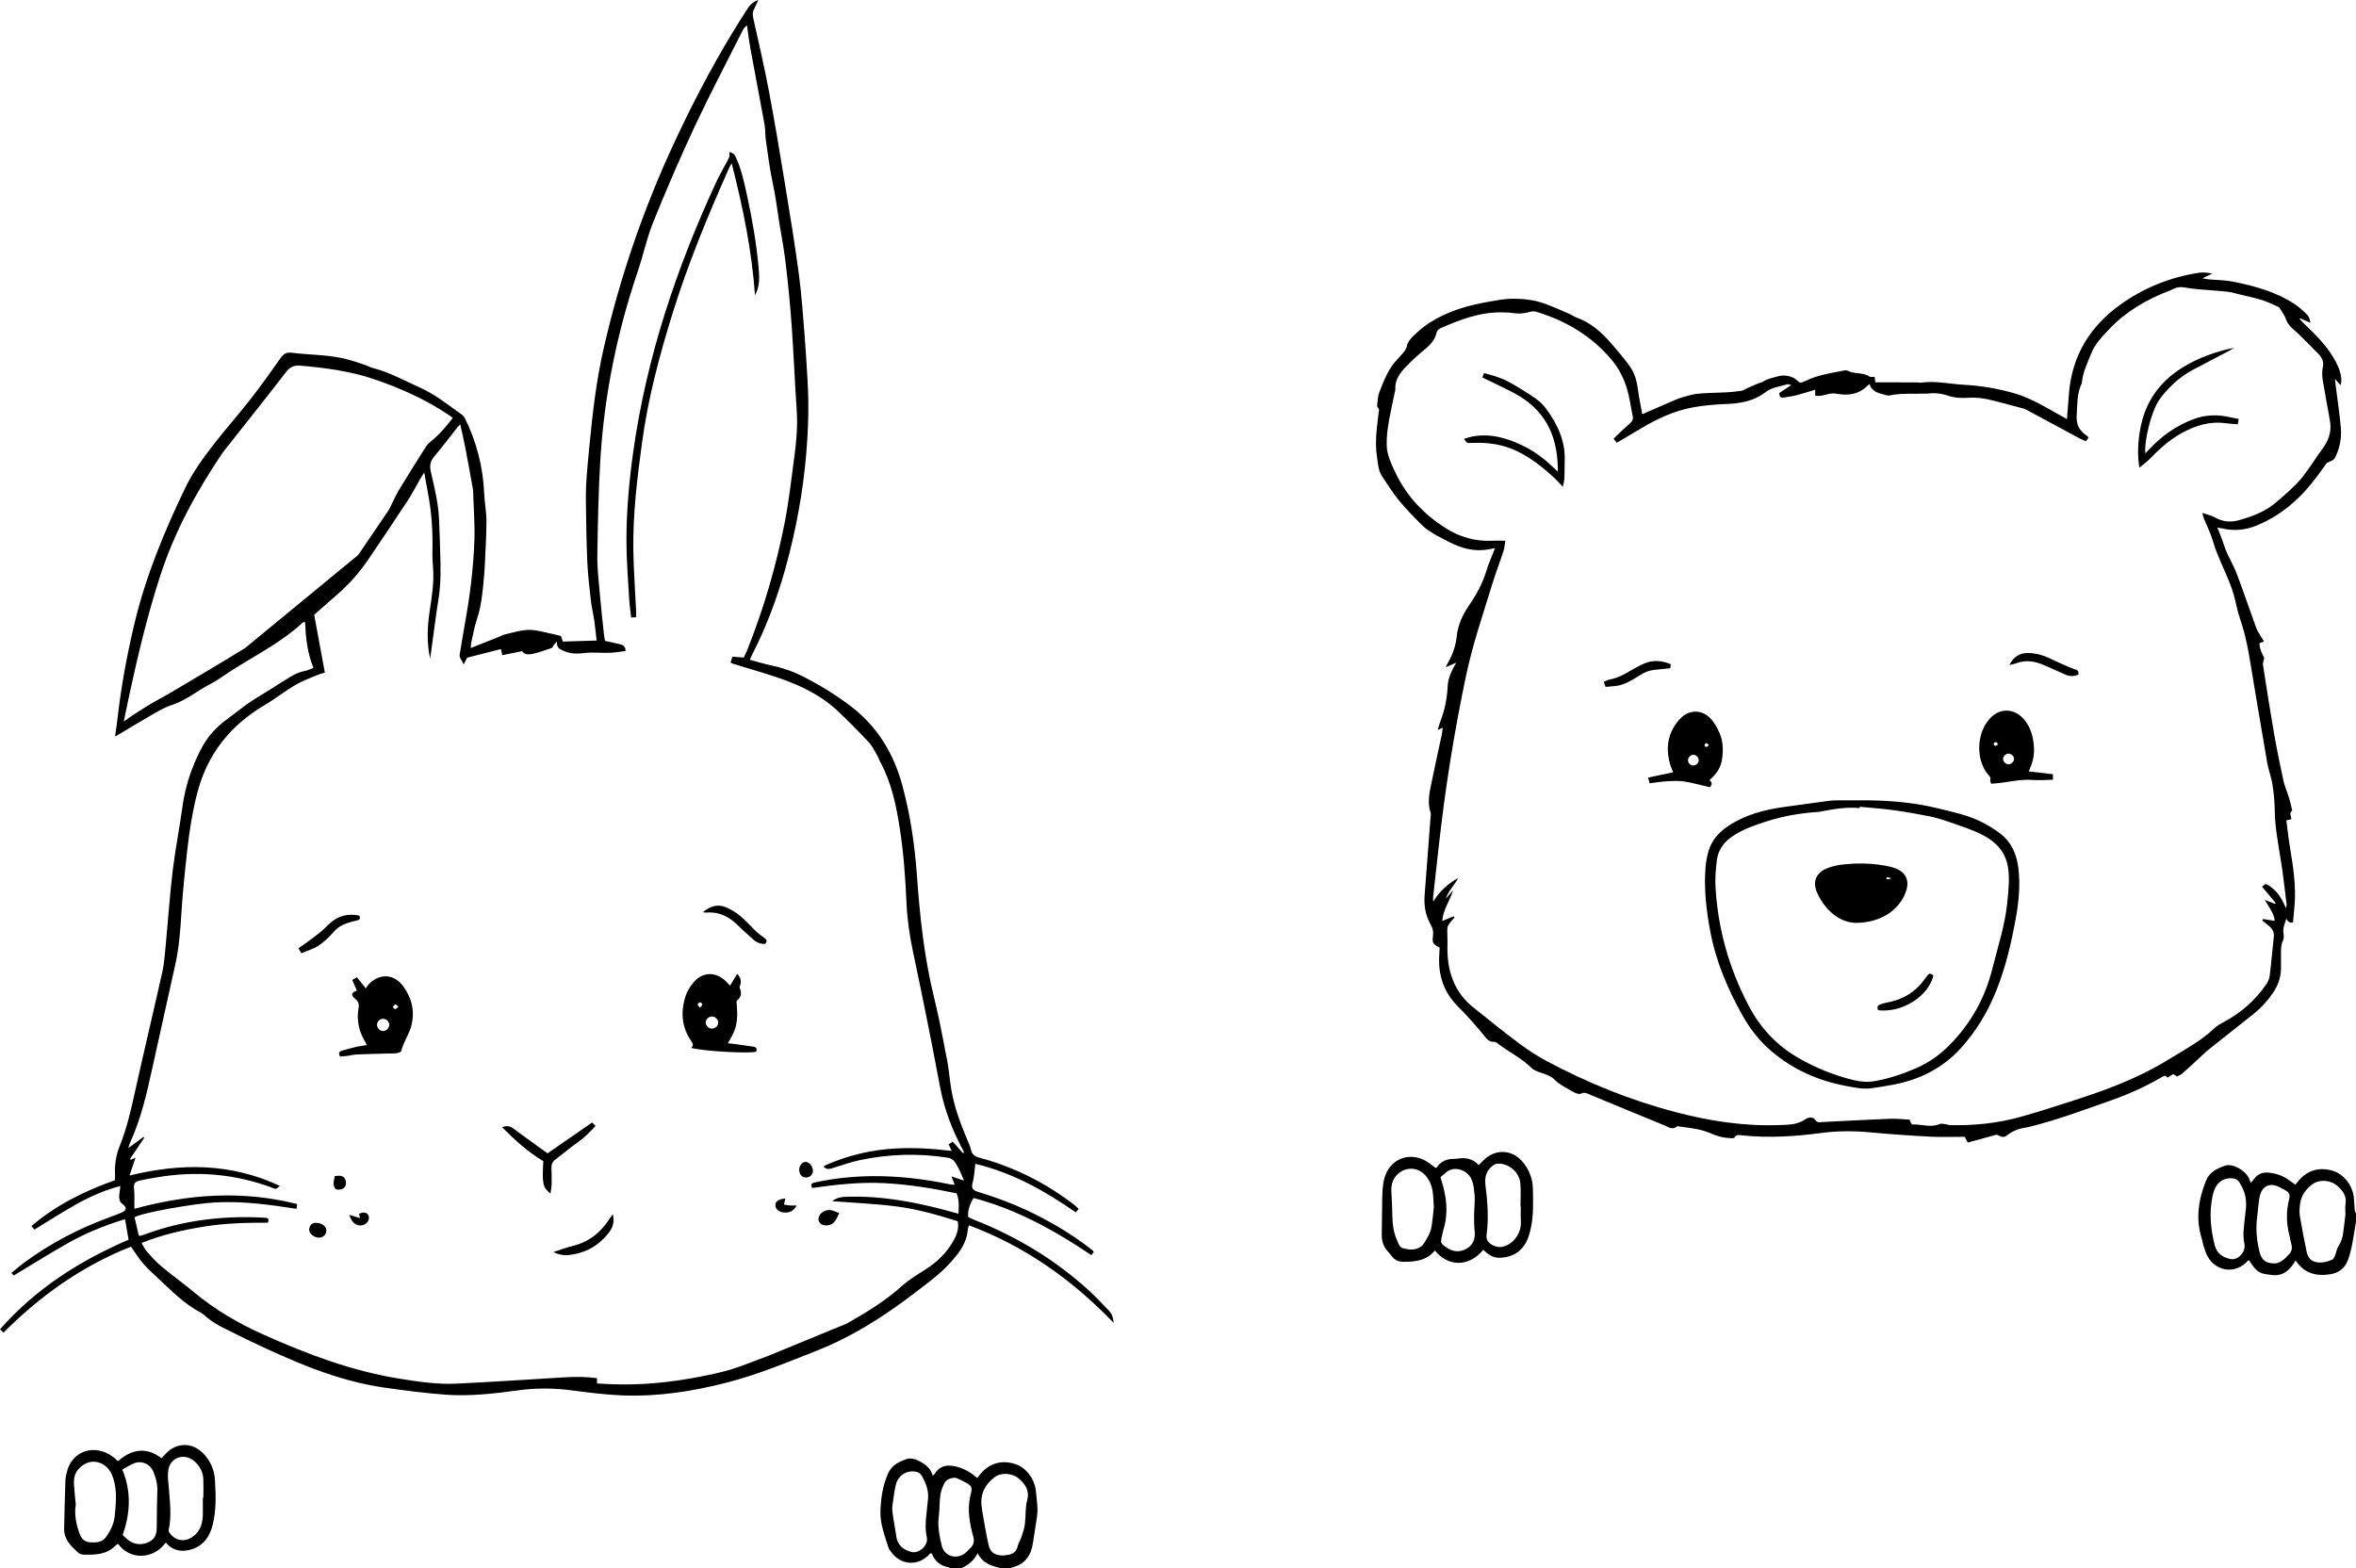 <?xml version="1.0" encoding="UTF-8"?><svg id="a" xmlns="http://www.w3.org/2000/svg" viewBox="0 0 867.24 577.36"><g><path d="M801.36,396.3c-.57-.37-.96-.62-1.4-.9-.71,.45-1.38,.87-2.15,1.35-.64-1.18-1.39-.6-2.17-.15-5.97,3.45-12.25,6.28-18.73,8.55-9.94,3.49-19.82,7.21-30.08,9.72-1.24,.3-2.54,.41-3.74,.81-1.18,.4-2.39,.9-3.39,1.63-2.08,1.52-2.29,1.62-4.69,.39-3.53,.96-7.07,1.92-10.69,2.9-.43-.83-.79-1.51-1.1-2.11-4.21,0-8.37,.18-12.51-.04-7.42-.39-14.84-.9-22.24-1.59-6.08-.57-12.1-.57-18.16,.24-9.52,1.26-19.09,1.88-28.7,.9-1.12-.11-2.37-.56-3.2,.82-.15,.25-.9,.22-1.36,.19-2.33-.11-4.56-.59-6.72-1.54-1.66-.73-3.42-1.31-5.2-1.69-2.26-.49-4.57-.73-6.86-1.07-.31-.05-.76-.18-.93-.03-1.75,1.51-3.3,.15-4.76-.44-9.18-3.72-18.32-7.54-27.48-11.33-.99-.41-1.86-.95-3.11-.31-.65,.33-1.91-.09-2.68-.54-2.47-1.43-5.08-2.58-7.18-4.7-1.16-1.17-2.98-1.84-4.62-2.36-1.48-.47-2.87-.95-3.98-2.04-3.69-3.61-8.39-5.82-12.41-8.97-.3-.24-.72-.5-1.06-.47-1.81,.19-2.73-.98-3.71-2.19-3.02-3.73-6.17-7.33-9.59-10.71-5.32-5.26-7.48-11.76-6.96-19.19,.06-.87,.08-1.75,.12-2.59-2.42-1.22-2.8-1.78-2.44-4.28,.22-1.56-.06-2.8-.87-4.24-1.85-3.25-2.5-6.89-2.22-10.64,.71-9.57,1.47-19.13,2.19-28.7,.05-.63,.19-1.33,0-1.9-1.17-3.51-.47-6.97,.24-10.42,1.26-6.1,2.61-12.19,3.91-18.28,.16-.76,.21-1.55,.34-2.5-.6,.28-1.01,.47-1.84,.86,.37-1.24,.58-2.21,.94-3.11,1.66-4.21,2.51-8.57,2.72-13.08,.14-3.07,1.54-5.75,3.15-8.61-1.29,.56-2.34,1.02-3.85,1.68,.47-.95,.7-1.5,.99-2.01,1.7-2.95,2.7-6.11,3.06-9.51,.44-4.06,2.15-7.76,4.39-11.04,2.72-3.99,5.03-8.07,6.44-12.71,.87-2.88,2.13-5.64,3.24-8.54-1.47,.24-2.93,.58-4.41,.69-5.15,.39-9.73-1.4-14.13-3.84-1.19-.66-2.45-1.18-3.6-1.9-1.54-.98-3.18-1.9-4.46-3.17-3.01-2.98-5.99-6.02-8.68-9.28-2.32-2.82-4.28-5.94-6.31-8.99-1.42-2.14-1.46-4.68-1.85-7.12-.86-5.46-.04-10.84,.61-16.23,.08-.69,.4-1.38-.35-1.98-.22-.18-.23-.75-.18-1.12,.21-1.5,.23-3.09,.77-4.47,1.72-4.38,3.39-8.81,6.78-12.28,.56-.57,1.09-1.17,1.61-1.78,.78-.92,1.55-1.7,1.8-3.1,.23-1.29,1.33-2.57,2.34-3.54,1.77-1.71,3.64-3.38,5.7-4.72,6.68-4.32,14.15-6.56,21.94-7.88,2.87-.49,5.68-1.11,8.65-1.13,3.97-.03,7.84,.37,11.56,1.64,3.24,1.1,6.36,2.56,9.51,3.9,.95,.41,1.81,1.06,2.78,1.41,5.23,1.87,9.18,5.44,12.72,9.52,2.3,2.65,4.58,5.34,6.66,8.16,1.88,2.55,2.74,5.54,3.14,8.7,.38,3,1.04,5.97,1.62,9.21,.54-.25,1.13-.54,1.73-.8,2.92-1.27,5.85-2.55,8.78-3.8,1.32-.56,2.62-1.18,3.99-1.58,1.98-.58,3.99-1.2,6.02-1.4,3.41-.33,6.86-.3,10.29-.49,1.91-.11,3.83-.29,5.72-.59,.74-.12,1.41-.64,2.12-.96,1.37-.61,2.73-1.22,4.11-1.8,.51-.21,1.12-.24,1.56-.53,1.7-1.15,3.67-1.48,5.59-2.02,1.99-.56,3.81-.31,5.59,.48,.82,.36,1.48,1.08,2.57,1.91,.41-.14,1.35-.37,2.19-.78,4.45-2.17,9.29-2.83,14.06-3.76,.38-.07,.87-.13,1.17,.04,2.56,1.41,5.74,.5,8.23,2.23,.37,.25,1.06,.04,1.8,.04,.1,.78,.18,1.45,.26,2.05,2.83,0,5.69,0,8.55,0,2.39,0,4.78,.01,7.17,.03,.32,0,.64,.15,.95,.11,5.39-.84,10.67,.49,16.01,.76,5.91,.3,11.75,1.3,17.48,2.84,4.51,1.21,8.68,3.23,12.73,5.5,2.57,1.44,5.14,2.89,7.64,4.3,.26-3.31,.49-6.53,.77-9.75,1.17-13.71,7.74-24.35,18.75-32.3,8.7-6.28,18.43-10.18,29.03-11.83,1.56-.24,3.19-.03,4.95,.28-1.07,.52-2.14,1.04-3.63,1.77,1.07,.17,1.78,.32,2.49,.39,2.94,.27,5.94,.25,8.82,.83,8,1.62,15.87,3.76,22.79,8.36,1.45,.97,2.74,2.2,4.04,3.37,.91,.81,1.46,1.86,1.58,3.42l-3.74-1.65-.21,.22c.42,.45,.82,.93,1.26,1.36,4.02,3.89,8.09,7.74,11.02,12.6,1.37,2.28,2.58,4.61,2.98,7.27,.15,.99,.16,2-.15,3.15l-2.07-2.27c.12,1.15,.17,1.8,.25,2.44,.64,5.15,1.44,10.29,1.89,15.45,.3,3.44-.23,6.87-1.66,10.08-.77,1.75-.8,1.71-3.26,2.83-.45,.2-.73,.81-1.05,1.25-2.98,4.17-6.04,8.26-9.76,11.83-4.55,4.37-9.68,7.84-15.56,10.18-4.05,1.61-8.2,1.96-12.46,.93-.45-.11-.92-.16-1.72-.29,.34,.81,.59,1.33,.8,1.87,.34,.89,.67,1.78,1,2.67,.54,1.49,.98,3.02,1.63,4.46,1.23,2.77,2.77,5.41,3.83,8.24,2.45,6.5,4.67,13.1,7.05,19.63,.4,1.1,1.1,2.1,1.69,3.13,.35,.61,.74,1.19,1.2,1.92l-1.69,.67c.07,2.08,.96,3.85,1.78,5.42-.19,.95-.59,1.76-.48,2.49,1.28,8.29,2.56,16.58,4,24.85,1.04,5.98,2.25,11.94,3.54,17.87,.47,2.17,1.44,4.22,2.09,6.35,.46,1.52,.77,3.09,1.14,4.63-1.23,.86-.46,1.98-.28,3.11-.57,.16-1.07,.29-1.88,.51,.45,3.43,.82,6.91,1.4,10.36,1.14,6.79,2.16,13.59,1.65,20.51-.16,2.23-.41,4.45-.61,6.65q-1.62,.44-2.43-1.39c-.67,1.94-1.4,3.6-1.04,5.57,.15,.82,.11,1.84-.24,2.57-.71,1.45-.7,2.92-.7,4.44,0,1.68-.04,3.36,0,5.04,.11,3.66-1.01,6.92-3.07,9.9-2.02,2.92-4.4,5.49-7.17,7.7-5.44,4.34-10.93,8.61-16.36,12.96-1.55,1.25-2.95,2.68-4.42,4.03-1.77,1.62-3.53,3.25-5.34,4.82-.53,.46-1.23,.73-1.93,1.13Zm-266.26-58.96l.32,.37c-.76,.92-1.58,1.8-2.24,2.79-.31,.47-.43,1.14-.44,1.72-.02,1.83,.13,3.66,.07,5.49-.29,9.47,2.28,17.68,10.14,23.66,2.61,1.99,5.09,4.13,7.68,6.15,5.93,4.62,11.77,9.39,18.42,12.95,15.27,8.17,31.21,14.63,48.01,19.01,12.47,3.25,25.01,5.17,37.91,4.7,3.38-.12,6.7-.1,9.64-2.17,1.13-.79,2.82-.87,3.53,.19,.87,1.32,1.81,.9,2.8,.85,8.22-.39,16.43-.86,24.65-1.19,2.45-.1,4.91,.2,7.36,.32,.24,.89,.69,1.8,1.09,1.78,3.3-.16,6.62,1.28,9.92-.16,.59-.26,1.4-.04,2.1,.04,.63,.07,1.24,.36,1.87,.38,8.68,.16,17.25-.69,25.62-3,5.85-1.61,11.62-3.51,17.41-5.34,12.82-4.05,25.43-8.55,36.98-15.66,5.92-3.64,12.09-6.86,17.19-11.7,.97-.92,2.19-1.62,3.38-2.25,6.27-3.31,11.45-7.85,15.52-13.64,.67-.96,1.28-2.12,1.42-3.25,.61-4.83,1.02-9.69,1.54-14.53,.19-1.8-.6-3.06-1.95-4.11-.78-.61-1.53-1.26-2.29-1.89l.27-.53c1.42,.23,2.84,.46,4.3,.69-.25-2.84-2.07-4.93-3.65-7.73,1.59,.62,2.67,1.05,3.75,1.47l.25-.35c-1.67-1.98-3.34-3.96-5.01-5.94,1.29-1.17,1.3-1.19,2.4-.51,2.54,1.56,4.26,3.83,5.53,6.47,.3,.62,.56,1.26,.84,1.88,.27-.54,.31-1.01,.26-1.46-.67-5.31-1.23-10.64-2.08-15.92-1-6.23-2.2-12.42-2.28-18.78-.04-3.19-.38-6.39-.87-9.54-.41-2.59-1.41-5.09-1.87-7.68-1.66-9.44-3.19-18.91-4.81-28.36-1.43-8.32-2.41-16.74-5.22-24.78-1-2.85-1.47-5.88-2.3-8.79-1.96-6.84-5.73-12.99-7.7-19.85-.83-2.9-2.25-5.63-3.38-8.45-.18-.46-.26-.96-.5-1.88,1.83,.64,3.35,.94,4.63,1.67,2.9,1.65,5.8,1.9,8.99,.99,4.66-1.32,9.15-2.99,12.93-6.05,2.92-2.36,5.7-4.91,8.35-7.56,1.62-1.62,2.95-3.55,4.3-5.41,1.63-2.25,3.06-4.65,4.75-6.86,2.35-3.06,3.68-6.38,3.09-10.25-.53-3.47-1.3-6.9-1.82-10.36-.49-3.29-1.6-6.5-.84-9.96,.4-1.83-.38-3.6-1.86-4.96-1.11-1.03-2.12-2.16-3.19-3.24-1.23-1.24-2.46-2.49-3.72-3.7-1.76-1.7-3.91-2.99-4.78-5.53-.48-1.4-1.45-2.63-2.21-3.92-.16-.26-.35-.58-.61-.69-2.05-.89-4.06-1.9-6.18-2.56-2.73-.85-5.56-1.41-8.35-2.09-1.31-.32-2.62-.73-3.95-.91-2.05-.27-4.13-.36-6.19-.55-3.26-.3-6.56-.4-9.76-1.03-1.64-.32-2.93-.14-4.31,.55-.57,.29-1.16,.54-1.75,.77-8.21,3.2-15.67,7.53-21.79,14-2.65,2.8-5.35,5.56-6.75,9.22-1.28,3.34-2.95,6.57-3.27,10.23-.03,.39-.2,.78-.36,1.14-1.57,3.53-1.31,7.3-1.59,11.03-.27,3.43,.94,5.79,3.69,7.59,.25,.16,.41,.45,.68,.76-.37,.47-.69,.87-1.03,1.29-.79-.35-1.47-.59-2.09-.93-6.26-3.37-12.52-6.75-18.78-10.12-.7-.38-1.41-.8-2.17-1-3.93-1.07-7.87-2.09-11.81-3.1-2.8-.71-5.6-1.02-8.53-.83-2.35,.16-4.88,.05-7.07-.7-2.59-.89-5.07-1.18-7.71-.85-.55,.07-1.12,0-1.67,.02-4.13,.17-8.29-.24-12.39,.67-.5,.11-1.1-.05-1.62-.2-1.13-.31-2.3-.58-3.34-1.08-.73-.35-1.33-1.01-1.89-1.62-.26-.29-.29-.79-.45-1.27-.38,.24-.61,.33-.77,.49-3.13,3.28-7.05,3.82-11.25,3.08-1.06-.19-1.99-.19-3.03,.04-1.6,.36-3.2,.97-5.04,.61v-2.16c-2.3,.69-4.58,1.43-6.89,2.03-1.46,.38-2.98,.53-4.47,.82-1.37,.27-1.89-.32-1.84-1.64,1.39-.92,2.71-1.81,4.4-2.93-.83-.18-1.17-.37-1.42-.29-2.74,.81-5.69,1.1-8.04,2.9-4.13,3.16-8.86,4.13-13.94,4.34-4.22,.18-8.47,.48-12.62,1.23-7.16,1.29-13.67,4.36-19.86,8.12-2.72,1.65-5.49,3.24-8.33,4.92-.42-.5-.76-.89-1.24-1.45,2.06-1.95,3.97-3.86,6-5.64,.86-.76,1.34-1.49,1.09-2.67-.71-3.36-1.13-6.8-2.11-10.07-1.15-3.83-2.92-7.4-5.54-10.54-7.42-8.89-16.9-14.52-27.86-17.83-.7-.21-1.57-.19-2.28,.02-2.03,.58-4.04,.81-6.14,.47-1.33-.22-2.7-.24-4.06-.27-8.13-.16-15.52,2.64-22.79,5.86-.77,.34-1.25,.86-1.46,1.74-.57,2.35-2.05,4.1-3.86,5.64-1.95,1.66-3.93,3.29-5.73,5.1-2.81,2.81-5.82,5.58-5.56,10.11,0,.08-.02,.16-.04,.24-.74,3.51-1.54,7.02-2.19,10.55-.42,2.27-.77,4.58-.89,6.89-.1,1.98-.13,4.06,.38,5.95,.65,2.44,1.74,4.78,2.84,7.07,4.08,8.53,10.36,15.11,18.27,20.19,5.26,3.37,11,5.03,17.29,4.73,1.58-.08,3.17-.01,4.83-.01-.23,1.38-.29,2.64-.67,3.8-1.31,4.02-2.85,7.97-4.09,12.02-3.44,11.22-7.27,22.32-9.69,33.85-3.34,15.89-6.1,31.87-8.24,47.95-1.48,11.09-2.6,22.23-3.87,33.34-.07,.64,0,1.29,0,1.94,2.33-3.89,5.47-6.64,9.23-8.76-1.38,2.66-3.63,4.74-4.58,7.63l2.63-3.04c-1.1,3.81-3.65,7.06-3.95,11.27,1.51-.61,2.87-1.17,4.24-1.73Z"/><path d="M629.26,287.19c.92,.77,1.19,1.56,.1,2.61-3.05-.7-6.19-1.6-9.39-2.1-2.09-.33-4.28-.2-6.42-.08-2.06,.11-4.11,.47-6.3,.73-.2-.67-.36-1.24-.61-2.09,3.08-.65,6-1.27,9.25-1.96-.35-.88-.71-1.64-.96-2.43-2.02-6.45-1.1-12.37,3.6-17.35,3.24-3.43,8.07-3.37,11.25,.11,1.36,1.49,2.4,3.39,3.2,5.26,1.24,2.92,1.37,6.06,.96,9.2-.42,3.25-1.67,5.38-4.67,8.11Zm-3.96-7.27c.03-1.03-.86-2-1.9-2.06-1.01-.06-1.98,.85-2.04,1.9-.05,1.07,.8,2,1.88,2.04,1.07,.04,2.02-.83,2.06-1.88Zm3.75-5.6c-.41-.34-.7-.75-.95-.72-.27,.03-.68,.45-.69,.71-.01,.23,.42,.66,.68,.69,.25,.03,.54-.36,.95-.67Z"/><path d="M746.79,283.98c3.05,.36,5.95,.69,8.9,1.04v2.04c-2.56,.04-5.03,.25-7.46,.07-3.8-.29-7.46,.45-11.16,.99-1.33,.19-2.68,.26-4.12,.4-.16-.59-.48-1.1-.35-1.45,.28-.78-.13-1.16-.56-1.66-5.03-5.7-4.56-16.13,.95-21.43,3.39-3.26,8.19-3.16,11.54,.3,2.75,2.84,3.8,6.41,4.13,10.23,.24,2.75-.16,5.41-1.28,7.96-.19,.43-.34,.87-.58,1.51Zm-7.34-2.63c1.03-.06,1.99-1.08,1.93-2.05-.06-1.01-1.09-1.91-2.12-1.86-1.04,.05-1.98,1.05-1.93,2.06,.05,1,1.09,1.91,2.12,1.85Zm-3.9-7.4c-.41-.37-.68-.79-.93-.79-.27,0-.73,.41-.75,.66-.02,.27,.35,.74,.62,.8,.24,.05,.58-.34,1.06-.67Z"/><path d="M824.05,154.23c-.12,.78-.2,1.3-.29,1.94-1.56-.12-2.99-.15-4.39-.35-5.9-.86-11.23,.82-16.3,3.61-4.6,2.53-8.41,6.06-12.05,9.79-.98,1-2.15,1.81-3.54,2.96-.77-4.99-.49-9.45,.28-13.9,1.73-10.04,6.97-17.65,15.66-23.01,5.85-3.61,12.2-5.85,18.96-7.26-.68,.41-1.34,.86-2.04,1.23-4.31,2.28-8.62,4.54-12.94,6.79-4.32,2.25-7.89,5.41-11.02,9.1-.67,.79-1.28,1.64-1.85,2.51-2.61,3.98-5.3,14.53-4.83,19.25,.53-.55,.96-.97,1.36-1.41,4.64-5,10.05-8.84,16.49-11.22,3.94-1.45,7.93-1.69,12.02-.93,1.41,.26,2.8,.56,4.48,.9Z"/><path d="M573.43,173.63c.12-12-3.83-21.43-13.88-27.64-3.38-2.09-7.08-3.66-10.64-5.46-1.06-.53-2.13-1.03-3.26-1.57,.24-.59,.41-1.02,.64-1.6,3.3,.84,6.51,1.8,9.42,3.41,3.27,1.81,6.46,3.82,9.54,5.94,1.49,1.02,2.85,2.37,3.92,3.83,4.2,5.71,7.12,11.92,6.79,19.26-.09,2.07-.01,4.16-.1,6.23-.04,.91-.32,1.81-.59,3.22-1.01-1.1-1.64-1.87-2.35-2.55-4.41-4.21-9.11-8.04-14.65-10.68-5.15-2.46-10.65-3.21-16.3-2.96-1.93,.08-1.93,.18-3.09-1.5,1.04-.3,1.97-.64,2.93-.83,6.94-1.35,13.28,.62,19.39,3.66,3.89,1.94,7.3,4.58,10.45,7.55,.46,.43,.92,.87,1.78,1.69Z"/><path d="M591.02,252.86c-.23-.63-.41-1.13-.66-1.83,.79-.33,1.48-.78,2.22-.9,2.9-.5,5.38-1.93,7.86-3.38,1.51-.88,3.06-1.73,4.66-2.43,3.24-1.43,6.51-1.21,9.91,.18-.06,.48-.12,1-.18,1.49-2.08,.21-4.04,.41-6,.62-1.77,.19-3.36,.85-4.89,1.78-2.91,1.79-5.76,3.77-9.31,4.15-1.18,.13-2.36,.22-3.6,.33Z"/><path d="M765.04,248.35c-1.88,.82-3.52,.63-5.21-.19-2.37-1.14-4.82-2.13-7.22-3.21-3.47-1.57-6.99-2.16-10.67-.7-.64,.25-1.35,.33-2.29,.55,1.55-3.07,3.84-4.43,6.88-4.4,2.58,.02,5.06,.64,7.42,1.71,1.67,.76,3.31,1.56,4.99,2.3,1.67,.73,3.33,1.5,5.06,2.06,1.02,.33,1.2,.89,1.04,1.88Z"/><path d="M686.95,294.62c9.05,.06,18.01,.87,26.84,3.06,5.12,1.27,10.31,2.33,15.08,4.65,2.64,1.28,5.21,2.82,7.52,4.61,4.07,3.15,5.95,7.58,6.57,12.63,.76,6.27,.15,12.45-.97,18.6-1.65,9.05-3.73,18-7.18,26.57-3.13,7.78-7.36,14.87-13.02,21.11-6.61,7.28-14.86,11.45-24.36,13.36-2.74,.55-5.51,.95-8.27,1.38-3.31,.51-6.53-.24-9.74-.84-10.17-1.91-19.36-5.98-27.29-12.71-4.25-3.6-7.69-7.92-10.44-12.74-5.65-9.92-10.07-20.33-12.18-31.62-1.43-7.65-2.31-15.34-1.72-23.13,.15-2.06,.52-4.14,1.08-6.12,1.17-4.09,3.79-7.02,7.36-9.39,6.25-4.13,13.19-5.96,20.46-6.96,5.54-.76,11.08-1.55,16.62-2.28,1.18-.16,2.39-.16,3.59-.17,3.36-.02,6.72,0,10.07,0Zm-2.4,2.39v.47c-5.02-.45-9.9,.37-14.76,1.36-.39,.08-.79,.07-1.19,.1-6.32,.45-12.52,1.55-18.55,3.51-4.26,1.38-8.49,2.83-12.25,5.36-3.21,2.16-5.38,5.05-5.84,8.94-.36,3.08-.67,6.22-.51,9.31,.82,15.71,5.01,30.53,12.37,44.43,4.21,7.95,10.13,14.3,17.95,18.85,6.47,3.76,13.33,6.54,20.59,8.3,2.57,.63,5.19,.82,7.84,.34,5.3-.95,10.35-2.66,15.26-4.81,4.52-1.98,8.48-4.77,11.96-8.26,7.92-7.94,13.21-17.33,15.94-28.23,2.03-8.13,4.71-16.11,5.52-24.51,.4-4.13,.89-8.25,.33-12.42-.85-6.28-4.79-10.16-10.09-12.72-3.8-1.83-7.87-3.11-11.86-4.51-2.33-.82-4.71-1.55-7.12-2.03-4.46-.88-8.95-1.67-13.46-2.28-4.02-.55-8.09-.82-12.13-1.21Z"/><path d="M683.11,339.74c-5.58-.16-10.81-4-14.02-10.63-2.24-4.61-.56-8.17,4.28-9.77,1.51-.5,3.09-.87,4.66-1.05,5.97-.67,11.92-.56,17.79,.79,1,.23,2.01,.57,2.92,1.04,2.88,1.48,3.96,4.11,3.09,7.24-1.98,7.13-9.1,12.39-18.73,12.38Zm11.35-16.8l-.07,.66c.46,.03,.91,.06,1.37,.09l.06-.53-1.35-.22Z"/><path d="M711.68,359.11c-1.69,7.35-11.06,13.8-20.34,12.8-.43-.97-.42-1.76,.84-2.15,.68-.21,1.35-.51,2.05-.63,5.85-.98,10.64-3.69,14.14-8.56,.37-.52,.8-1,1.17-1.52,.65-.9,1.32-.65,2.15,.05Z"/><path d="M867.24,449.67c-.46,2.81-.85,5.64-1.41,8.43-.41,2.02-.88,4.07-1.64,5.98-1.14,2.87-3.35,4.55-6.49,5.03-5.15,.78-9.54-.31-12.69-5.11-2,3.49-4.61,5.9-8.66,5.37-4.14-.53-5.29-.36-8.52-5.46-.13,.07-.29,.11-.39,.21-4.32,4.93-11.53,4.21-14.81-1.55-.7-1.23-1.08-2.65-1.53-4.01-.28-.83-.36-1.72-.63-2.56-2.32-7.3-1.23-14.32,1.52-21.27,1.29-3.27,4.13-4.59,7.02-5.59,2.79-.97,7.36,1.63,8.79,4.53,.24,.5,.42,1.03,.73,1.8,.52-.66,.91-1.19,1.33-1.69,1.32-1.58,2.96-2.28,5.07-2.1,3.04,.26,5.75,1.27,8.15,3.13,.57,.44,1.16,.84,1.83,1.32,.42-.52,.81-1.01,1.21-1.48,3.2-3.83,7.67-5.14,12.53-3.65,4.14,1.26,7.37,5.38,7.81,9.99,.14,1.51,.17,3.03,.32,4.54,.04,.43,.31,.84,.47,1.26v2.88Zm-3.89-2.59c0-1.61-.16-2.76,.03-3.84,.51-2.93-1-4.93-2.98-6.65-2.57-2.24-6.55-2.52-9.13-.67-2.57,1.84-4.29,4.31-4.65,7.52-.16,1.42-.27,2.9-.04,4.29,.72,4.33,1.6,8.64,2.46,12.95,.36,1.82,1.23,3.35,3.16,3.86,2.18,.57,4.3,.04,6.3-.82,.47-.2,.79-.94,1.02-1.5,.48-1.18,.63-2.55,1.31-3.57,.93-1.39,1.4-2.87,1.64-4.44,.39-2.52,.63-5.07,.88-7.12Zm-36.59-2.46c.26-4.26-.89-6.78-2.35-9.21-.68-1.13-1.67-1.63-2.98-1.66-2.54-.05-4.53,.96-5.78,3.15-.58,1.02-.95,2.2-1.2,3.35-1.3,6.05-.74,12.02,.74,17.99,.79,3.21,2.94,4.64,5.83,5.25,2.82,.59,5.7-2.66,5.16-5.48-.3-1.55-.44-3.17-.33-4.74,.24-3.34,.69-6.66,.91-8.66Zm10.37,20.48c1.93-.01,3.41-1.07,5.51-3.39,1.23-1.35,1.14-2.67,.69-4.2-.25-.84-.35-1.72-.57-2.56-1.02-3.92-1.24-7.85-.49-11.85,.23-1.24,.81-2.76,.33-3.69-.52-1.02-2.06-1.55-3.2-2.2-3.81-2.14-6.91-.69-7.7,3.68-.42,2.35-.51,4.75-.83,7.11-.6,4.4-.19,8.74,.9,13.01,.74,2.89,2.43,4.1,5.36,4.08Z"/><path d="M545.97,460.1c-5.18,6.38-12.89,6.35-17.79,.24-3.04,3.76-7.28,4.2-11.68,4.17-1.7-.01-3.1-.66-4.15-2.02-.44-.56-.87-1.15-1.37-1.66-1.78-1.83-2.41-4.03-2.35-6.55,.12-4.47,.05-8.94,.17-13.41,.05-2.07,.16-4.17,.57-6.19,1.65-8.22,9.99-11.4,16.8-6.46,.77,.56,1.5,1.16,2.2,1.71,.25-.08,.46-.08,.52-.17,1.5-2.3,3.7-3.15,6.34-3.14,.48,0,.96-.05,1.43-.12,2.93-.44,5.56,.11,7.63,2.39,.71-.69,1.33-1.28,1.94-1.88,4.14-4.06,10.16-3.9,14,.43,2.6,2.92,3.98,6.49,4.03,10.29,.07,4.85,.28,9.76-.8,14.56-.37,1.62-.82,3.27-1.55,4.75-1.91,3.84-5.2,5.71-9.43,5.98-1.91,.12-3.62-.49-5.1-1.7-.48-.39-.94-.81-1.41-1.22Zm-18.18-15.75c-.11-1.6-.14-3.6-.41-5.57-.31-2.24-1.13-4.32-2.67-6.05-2.77-3.12-7.19-3.32-10.23-.48-2.07,1.92-2.48,4.33-2.3,7,.19,2.78,.29,5.57,.34,8.36,.05,2.98,.39,5.9,1.6,8.65,.56,1.27,.84,2.9,2.47,3.31,2.03,.51,4.11,.74,6.05-.4,.47-.28,.95-.64,1.25-1.08,1.47-2.11,2.73-4.34,3.13-6.92,.33-2.12,.49-4.28,.77-6.82Zm32.01-.19h-.12c0-2.87,.22-5.76-.05-8.6-.4-4.18-4.42-7.46-8.48-7.17-.59,.04-1.22,.38-1.7,.75-2.31,1.78-3.03,4.19-2.67,7.02,.77,6.11,1.27,12.23,.43,18.39-.09,.67,0,1.48,.3,2.07,.89,1.72,3.67,2.82,5.59,2.37,3.96-.93,6.93-5.01,6.72-9.08-.1-1.91-.02-3.83-.02-5.74Zm-29.55-10.82c.12,.44,.2,.82,.32,1.2,1.93,5.96,2.64,11.97,.77,18.1-.23,.76-.36,1.55-.55,2.33-.6,2.56-.51,2.81,1.69,4.31,2.41,1.64,4.97,1.8,7.44,.36,2.36-1.38,3.18-3.61,2.9-6.34-.2-1.98-.23-3.98-.21-5.97,.01-2.55,.41-5.13,.16-7.65-.32-3.16-.48-6.52-3.8-8.48-1.92-1.13-4.59-1.23-6.34,.14-.75,.59-1.46,1.22-2.38,2Z"/></g><g><path d="M409.92,486.97c-15.36-15.98-32.7-28.21-53.29-35.91-.16,.64-.35,1.07-.38,1.52-.25,3.3-1.6,6.16-3.55,8.77-3.09,4.14-6.84,7.61-10.91,10.73-4.06,3.12-8.11,6.25-12.3,9.19-9.04,6.37-18.56,11.92-28.88,15.98-10.85,4.27-21.62,8.77-32.95,11.7-12.76,3.29-25.69,5.29-38.88,4.73-6.21-.26-12.41-1.07-18.59-1.87-6.47-.84-12.89-.87-19.35,.01-8.96,1.23-17.96,2.27-27,1.6-7.4-.55-14.78-1.53-22.13-2.56-18.06-2.54-34.44-9.96-50.71-17.67-2.67-1.27-5.27-2.69-7.94-3.95-2.77-1.3-5.36-2.85-7.64-4.9-.42-.37-.84-.76-1.33-1.02-6.13-3.18-10.89-8.07-15.86-12.7-1.93-1.8-3.9-3.58-5.62-5.57-1.55-1.79-2.8-3.86-4.39-6.11-17.8,7.01-33.24,17.92-46.92,31.64l-1.29-1.21c13.05-14.85,29.11-25.14,47.33-32.99-.41-2.35-.84-4.82-1.32-7.56-7.55,2.3-14.63,5.19-21.3,8.97-6.59,3.74-13.01,7.78-19.68,11.79l-.85-.97c1.64-1.32,3.13-2.62,4.72-3.79,9.58-7.09,20.04-12.52,31.21-16.63,1.57-.58,3.15-1.16,4.7-1.81,1.73-.73,1.96-1.87,.48-2.95-1.31-.95-1.55-2.13-1.39-3.56,.12-1.01,.24-2.01,.39-3.25-11.9,3.02-21.48,9.94-31.64,16.04l-1.09-1.3c9.12-7.78,19.52-12.91,30.69-16.86,.04-.57,.14-1.11,.11-1.65-.22-3.73,.25-7.4,1.64-10.83,2.72-6.71,4.27-13.7,5.82-20.73,3.21-14.51,6.69-28.96,9.92-43.46,.71-3.18,.93-6.48,1.24-9.74,.87-9.15,1.48-18.33,2.57-27.46,.95-7.93,2.53-15.78,3.61-23.7,1.03-7.55,3.38-14.6,6.91-21.32,2.16-4.11,5.08-7.54,8.79-10.31,2.56-1.91,5.08-3.88,7.65-5.78,1.09-.81,2.23-1.55,3.38-2.27,3.65-2.29,7.35-4.5,10.97-6.84,2.3-1.49,4.58-2.89,7.34-3.4,1-.18,1.94-.68,3.18-1.13-2.26-5.44-2.84-11.1-3.11-16.92-.41,.1-.68,.08-.82,.21-7.38,6.89-16.32,11.47-24.79,16.75-3.05,1.9-5.92,4.14-9.09,5.79-4.88,2.54-9.13,6.18-14.49,7.88-2.33,.74-4.52,2.03-6.66,3.25-4.16,2.37-8.25,4.88-12.37,7.33-.47,.28-.95,.53-1.7,.95,.36-2.63,.72-4.97,.99-7.32,1.32-11.53,3.44-22.9,6.13-34.19,4.14-17.37,10.9-33.74,18.59-49.76,2.99-6.23,7.08-11.79,11.33-17.2,4.2-5.34,8.72-10.44,12.89-15.8,3.83-4.91,7.45-10,11.03-15.09,1.05-1.49,2.11-2.14,3.97-1.91,6.96,.87,14.06,.66,20.9,2.53,2.07,.57,4.11,1.26,6.15,1.95,.98,.33,1.9,.9,2.89,1.15,6.03,1.5,11.4,4.54,17.01,7.04,5.86,2.61,10.76,6.55,15.88,10.23,.37,.27,.72,.64,.92,1.05,4.38,8.78,6.76,18.06,7.19,27.87,.15,3.42,.83,6.83,.83,10.25,0,5.51-.38,11.02-.62,16.52-.06,1.36-.18,2.71-.3,4.06-.46,5.24-.9,10.46-2.6,15.52-.93,2.79-1.43,5.72-2.09,8.6-.12,.52-.09,1.08-.15,1.94,3.55-1.41,6.86-2.72,10.17-4.03,.81-.32,1.58-.8,2.42-.99,2.96-.65,5.94-1.65,8.92-1.66,2.96-.01,5.93,1,8.89,1.58,.81,.16,1.61,.4,2.77,.69l.72,2.04c3.95-.12,8.01-.25,12.42-.38-.31-2.68-.52-5.03-.86-7.37-.35-2.37-.95-4.71-1.22-7.08-.54-4.84-1.13-9.68-1.35-14.54-.33-7.43-.41-14.86-.52-22.3-.11-6.97,.69-13.88,1.35-20.8,1.13-11.87,2.52-23.72,5.17-35.33,5.93-26.02,14.55-51.16,25.79-75.4,7.95-17.15,16.81-33.77,27.08-49.64,.94-1.44,2.01-2.6,4.07-3.35-.6,1.31-1,2.32-1.51,3.27-.55,1.04-.64,2.04-.38,3.21,1.98,8.97,4.08,17.92,5.79,26.95,2.17,11.46,4.07,22.98,5.96,34.49,1.8,10.96,3.6,21.93,5.07,32.94,1.01,7.52,1.51,15.1,2.13,22.67,.45,5.5,.73,11.01,1.07,16.51,.56,8.95,.29,17.89-.46,26.83-1.22,14.38-3.83,28.5-7.69,42.4-3.07,11.05-7.12,21.71-12.33,31.93-.24,.48-.45,.97-.8,1.7,2.79,.74,5.37,1.53,8,2.08,4.18,.88,8.17,2.28,11.94,4.22,5.91,3.03,11.56,6.51,16.88,10.5,10.02,7.5,16.13,17.52,19.37,29.49,2.94,10.85,4.55,21.88,5.35,33.08,1.09,15.16,2.68,30.24,6.34,45.05,1.9,7.67,3.32,15.47,4.82,23.23,.68,3.53,.91,7.14,1.52,10.68,1.09,6.34,3.32,12.33,5.8,18.24,.53,1.25,1.14,2.5,1.43,3.81,.38,1.73,1.38,2.45,3.03,2.89,9.96,2.65,19.27,6.8,27.93,12.39,2.15,1.38,4.22,2.89,6.29,4.39,.83,.6,1.55,1.35,2.39,2.08l-1.09,1.27c-11.36-7.89-23.19-14.57-36.96-17.85-.13,1.23-.22,2.32-.37,3.39-.15,1.11-.27,2.23-.56,3.3-.6,2.22-.27,2.96,2.01,3.65,6.2,1.88,12.26,4.12,18.13,6.88,8.05,3.8,15.69,8.28,22.76,13.7,.44,.34,.88,.69,1.31,1.05,.11,.1,.17,.26,.32,.51-.25,.32-.52,.66-.89,1.14-13.52-9.12-27.58-16.89-43.36-21.04q-2.29,3.74-1.97,7.01c.74,.34,1.57,.77,2.44,1.11,15.69,6.22,29.91,14.81,42.35,26.27,2.41,2.22,4.63,4.63,6.92,6.98,1.08,1.11,1.65,2.47,1.82,4.56Zm-98.25,.29c7.24-4.05,14.28-8.41,20.51-13.99,2.48-2.22,5.39-3.98,8.23-5.77,4.42-2.79,8.08-6.27,10.62-10.85,1.21-2.16,2.02-4.47,1.51-7.07-7.58-2.4-15.14-4.53-22.9-5.5-7.69-.96-15.47-1.28-23.31-1.89,1.85-1.52,3.98-1.59,6.14-1.65,10.96-.27,21.65,1.51,32.24,4.11,2.62,.64,5.22,1.39,8.11,2.17,.1-2.68,.34-5.1-.72-7.52-8.81-1.83-17.58-3.28-26.57-3.74-8.99-.47-17.82,.53-26.59,1.79-.77-1.71,.21-1.87,1.19-2.08,6.98-1.52,14.05-2.24,21.18-2.29,9.54-.07,18.98,1.06,28.31,3.01,.55,.12,1.13,.1,1.8,.16-.4-1.03-.69-1.8-1.17-3.06,1.73,.58,2.99,1.01,4.56,1.54-.58-1.44-.97-2.57-1.5-3.63-.6-1.21-1.22-2.45-2.06-3.51-.48-.61-1.36-1.14-2.13-1.26-10.93-1.74-21.83-1.44-32.64,.86-3.42,.73-6.75,1.92-10.1,2.97-1.2,.38-2.24,.52-3.27-.65,.54-.28,.94-.52,1.36-.71,8.01-3.45,16.37-5.41,25.07-5.9,6.88-.39,13.75,.05,20.77,.89-.43-.94-.75-1.65-1.11-2.43l1.51-.98c1.31,1.49,2.56,2.89,3.9,4.41,.09-.4,.19-.58,.14-.69-.22-.51-.48-1.01-.74-1.5-3.75-7.11-6.51-14.51-8-22.48-3.11-16.65-6.46-33.26-9.97-49.83-1.23-5.82-2.07-11.64-2.34-17.55-.42-9.27-1.06-18.52-2.49-27.69-1.32-8.48-3.04-16.84-7.21-24.48-.42-.77-.67-1.64-1.11-2.39-.97-1.64-1.79-3.46-3.07-4.82-3.77-4.01-7.62-7.96-11.65-11.71-5.03-4.69-11.07-7.96-17.37-10.45-6.89-2.72-14.11-4.58-21.19-6.83-.22-.07-.4-.22-.67-.37,.21-.69,.41-1.36,.65-2.15l4.21,.32c.42-.92,.85-1.77,1.21-2.65,6.16-15.41,10.78-31.28,13.94-47.55,1.47-7.6,2.3-15.33,3.36-23.01,.81-5.87,1.36-11.74,.96-17.69-.71-10.69-1.14-21.39-1.91-32.07-.56-7.81-1.35-15.61-2.3-23.38-.7-5.71-1.92-11.35-2.7-17.05-.51-3.72-1.1-7.41-1.88-11.09-1.12-5.23-1.79-10.55-2.56-15.85-.28-1.89-.13-3.85-.46-5.72-1.68-9.28-3.48-18.53-5.17-27.81-.54-2.94-.9-5.91-1.34-8.87-.81,.57-1.23,1.21-1.57,1.88-5.92,11.79-12.08,23.46-17.67,35.4-5.42,11.57-10.47,23.34-15.26,35.18-2.36,5.83-3.63,12.08-5.66,18.05-7.65,22.53-12.37,45.66-13.8,69.4-.71,11.71-.93,23.45-1.11,35.18-.07,4.7,.51,9.41,.91,14.1,.42,4.93,.98,9.85,1.5,14.77,.09,.86,.25,1.71,.4,2.64,1.91,.43,3.69,.85,5.47,1.23,1.18,.26,2.06,.79,2.14,2.49-1.94,.23-3.89,.6-5.84,.67-2.93,.1-5.9-.25-8.81,.04-2.62,.26-5.02,.54-7.63-.54-1.67-.69-3.13-1-3.06-3.65-.66,.77-.93,1.07-1.18,1.4-.25,.33-.41,.88-.72,.99-2.26,.77-4.52,1.6-6.85,2.12-1.51,.34-3.18,.41-4.02-.95-2.57,.51-4.88,.98-7.3,1.46-.22-.96-.36-1.6-.5-2.24-4.27,1.09-8.35,2.13-12.44,3.17l-1.29,2.54c-.44-1.59-1.71-2.27-1.43-3.8,.67-3.68,1.18-7.39,1.86-11.07,1.9-10.31,3.19-20.7,3.55-31.18,.18-5.1-.24-10.22-.4-15.33-.04-1.2-.02-2.41-.23-3.58-.91-5.19-1.87-10.38-2.87-15.55-.49-2.55-1.1-5.08-1.73-7.95-.53,.57-.81,.83-1.05,1.13-2.83,3.58-5.56,7.23-8.5,10.71-1.5,1.77-1.79,3.46-1.26,5.7,1.32,5.68,2.72,11.36,3,17.22,.19,3.99,.31,7.99,.43,11.98,.19,5.91,.33,11.82-.63,17.7-.87,5.36-1.53,10.76-2.28,16.14-.26,1.91-.51,3.81-.77,5.72-1.32-5.92-1.05-11.79-.17-17.67,.78-5.22,1.65-10.43,1.23-15.75-.16-2.07-.28-4.15-.23-6.23,.17-7.38-.33-14.7-1.76-21.95-.42-2.14-.77-4.29-1.25-6.96-.74,1.18-1.17,1.83-1.57,2.51-1.48,2.56-2.81,5.22-4.43,7.69-4.83,7.35-9.73,14.65-14.67,21.93-3.11,4.58-6.76,8.72-10.91,12.39-2.87,2.53-5.75,5.06-8.94,7.87,1.27,6.85,2.58,13.98,3.93,21.28-.98,.32-1.99,.55-2.92,.95-2.7,1.16-5.52,2.16-8.03,3.65-3.84,2.28-7.36,5.1-11.2,7.36-12.84,7.55-21.29,18.31-24.95,32.85-1.69,6.69-2.76,13.47-3.52,20.29-.87,7.78-1.7,15.58-2.18,23.39-.38,6.32-.86,12.61-2.21,18.79-2.83,12.96-5.8,25.89-8.62,38.85-2,9.23-4.16,18.4-8.11,27.04-.22,.48-.35,1-.64,1.88,2.11-1.54,3.86-2.81,5.62-4.09l.28,.3-5.25,7.81,.29,.27,1.75-.76c-.77,2.29-1.44,4.25-2.22,6.57,18.92-4.61,37.12-4.68,55.39,3.82-.78,.57-1.13,1.02-1.54,1.08-.42,.06-.9-.24-1.35-.41-13.8-5.16-27.97-6.29-42.46-3.81-2.05,.35-4.1,.69-6.12,1.14-2.13,.48-2.48,1.22-2.23,3.36,.18,1.5,.08,3.03,.1,4.55,0,.75,0,1.5,0,2.52,20-5.45,39.79-6.85,59.9-1.75l-.18,1.76c-10.09-1.57-20.03-2.91-30.14-2.35-7.7,.43-26.85,3.78-29.52,5.46,.53,2.27,1.07,4.56,1.59,6.78,.44,0,.61,.04,.76,0,.53-.16,1.06-.35,1.59-.54,14.02-5.15,28.53-6.88,43.38-6.11,.32,.02,.64,.04,.96,.06,1.18,.1,1.2,.76,.81,1.8-7.85-.02-15.67,.18-23.42,1.43-7.8,1.26-15.48,2.98-23.09,6.05,.74,1.22,1.22,2.34,2,3.2,1.7,1.9,3.42,3.82,5.37,5.45,3.93,3.28,8.1,6.26,12.03,9.54,7.74,6.46,16.33,11.43,25.51,15.54,16.09,7.21,32.49,13.4,50,16.21,6.96,1.11,13.93,2.18,20.98,1.84,13.33-.65,26.64-1.53,39.96-2.34,3.91-.24,7.8-.22,11.81,.32v1.96c1.88,.09,3.62,.2,5.37,.27,11.08,.43,22.03-.7,32.89-2.84,3.91-.77,7.83-1.59,11.63-2.78,4.49-1.41,8.83-3.29,13.27-4.87M131.86,204.3c3.67-5.34,7.29-10.71,10.92-16.07,.44-.66,.79-1.39,1.15-2.1,.97-1.92,1.8-3.92,2.92-5.75,3.27-5.39,6.62-10.72,10-16.04,.5-.79,1.25-1.45,1.99-2.04,3.01-2.41,5.41-5.37,7.82-8.45-.5-.37-.86-.66-1.25-.93-8.59-5.84-18.02-10.02-27.79-13.35-8.74-2.97-17.86-4.16-27.05-4.96-2.48-.22-3.89,.54-5.36,2.45-6.78,8.81-13.72,17.49-20.6,26.22-1.04,1.32-2.13,2.6-3.07,3.99-9.36,13.92-17.31,28.55-22.53,44.59-4.68,14.39-8.19,29.07-11.38,43.83-.67,3.11-1.3,6.23-2.07,9.92,1.48-1.03,2.48-1.78,3.53-2.46,2.21-1.43,4.42-2.87,6.69-4.21,2.34-1.39,4.77-2.6,7.1-3.99,9.13-5.43,18.31-10.8,27.35-16.39"/><path d="M131.36,364.7c-.55-1.28-1.1-2.57-1.68-3.93,.67-.41,1.12-.69,1.68-1.03,1.04,1.3,2.02,2.52,3.29,4.11,.48-.66,.78-1.23,1.22-1.66,4.04-3.99,9.25-3.66,12.59,.93,3.11,4.28,4.28,9.13,3,14.3-.58,2.36-1.88,4.54-2.84,6.8-.37,.88-.72,1.76-.91,2.79-1.1,.9-2.54,.77-3.95,.81-4.15,.12-8.3,.19-12.44,.36-1.19,.05-2.36,.38-3.55,.54-.85,.11-1.72,.14-2.6,.21-.61-1.1-.44-1.81,.66-2.13,1.84-.53,3.68-1.04,5.54-1.47,1.14-.27,2.32-.38,3.69-.6-.34-.64-.58-1.12-.85-1.58-2.17-3.73-2.98-7.72-2.23-11.98,.26-1.48,0-2.51-1.29-3.51-1.69-1.32-1.35-2.31,.68-2.97Zm11.93,12.66c.03-1.24-1.01-2.29-2.27-2.3-1.28,0-2.27,1.01-2.23,2.29,.03,1.12,1,2.13,2.12,2.2,1.19,.08,2.34-.99,2.37-2.2Zm3.37-6.68c-.46-.43-.88-1.01-1.06-.94-.41,.15-.71,.62-1.06,.95,.31,.28,.6,.77,.92,.78,.33,.02,.68-.43,1.2-.79Z"/><path d="M254.44,385.77c.9-.93,.65-1.59,.07-2.42-3.63-5.17-4.04-10.85-2.14-16.69,.6-1.84,1.73-3.63,3.01-5.11,3.27-3.79,7.97-3.9,11.63-.49,.52,.49,.99,1.04,1.71,1.8,.89-1.47,1.71-2.85,2.63-4.37,1.18,1.25,1.58,2.51,1.16,4.01-.11,.38-.38,.85-.26,1.14,.77,1.81,.77,3.35-.96,4.69-.31,.24-.11,1.2-.06,1.83,.28,3.62,.24,7.2-1.45,10.55-.53,1.05-1.14,2.06-1.86,3.36,.99,.1,1.76,.15,2.53,.26,2.29,.32,4.57,.67,6.86,.99,1.21,.17,1.41,.86,1.01,1.87-3.24,.71-19.47-.21-23.86-1.42Zm9.95-9.36c-.04-1.17-1.16-2.22-2.35-2.2-1.23,.02-2.29,1.07-2.27,2.26,.02,1.16,1.15,2.22,2.34,2.2,1.23-.02,2.32-1.09,2.28-2.26Zm-6.7-5.42c.39-.54,.87-.91,.84-1.23-.03-.31-.59-.76-.93-.77-.27,0-.78,.55-.78,.86,0,.32,.47,.65,.87,1.14Z"/><path d="M200.01,427.47c-5.57-3.31-10.39-7.68-15.16-12.47,1.69-.75,2.91-.45,4.16,.48,3.46,2.58,6.98,5.09,10.47,7.62,.71,.51,1.43,1.01,2.09,1.47,5.4-3.74,10.7-7.41,16.37-11.33l1.29,1.25c-2.26,2.48-4.31,4.44-6.68,6.12-2.8,1.98-5.42,4.22-8.16,6.29-1.07,.81-1.45,1.83-1.4,3.11,.06,1.92,.12,3.84,.07,5.76-.03,1.15-.26,2.3-.43,3.61-2.84-2.22-3.13-3.6-2.63-11.9Z"/><path d="M132.23,337.05c.34,.78,.47,1.44-.54,1.72-.69,.19-1.39,.32-2.08,.51-2.55,.7-4.91,1.6-6.75,3.75-1.64,1.92-3.54,3.72-5.64,5.11-1.87,1.24-4.15,1.86-6.32,2.79l-1.06-1.85c.84-.57,1.63-1.08,2.38-1.63,1.85-1.36,3.73-2.68,5.51-4.13,1.36-1.1,2.55-2.4,3.86-3.56,3.08-2.73,6.67-3.51,10.65-2.71Z"/><path d="M258.74,335.81c2.81-2.39,5.62-3.08,8.65-1.74,1.8,.8,3.56,1.84,5.06,3.1,2.13,1.78,3.97,3.9,5.99,5.81,.92,.87,1.95,1.64,2.99,2.35,1,.68,.91,1.35,.23,2.18-1.79,.02-3.27-.57-4.55-1.79-1.68-1.59-3.49-3.04-5.1-4.69-3.34-3.43-7.18-5.51-12.12-5.07-.23,.02-.47-.06-1.16-.16Z"/><path d="M225.59,446.97c.58,2.64,.1,4.62-1.14,6.34-3.82,5.28-9.06,8.16-15.53,8.74-1.67,.15-3.31-.22-5.24-1.12,2.53-.82,4.67-1.66,6.89-2.19,5.9-1.42,10.37-4.75,13.62-9.81,.34-.53,.73-1.03,1.4-1.96Z"/><path d="M308.91,446.59c-.41,.85-.75,1.74-1.26,2.53-.99,1.54-2.45,2.24-4.27,1.93-2.04-.35-2.75-2.3-1.49-3.96,1.19-1.56,3.27-2.06,5.1-1.26,.6,.27,1.23,.48,1.92,.75Z"/><path d="M117.45,455.63c-1.7,.02-3.64-1.48-3.64-2.81,0-1.64,.9-2.65,2.4-2.66,2.09-.02,3.9,1.23,3.92,2.7,.02,1.58-1.12,2.76-2.68,2.77Z"/><path d="M289.09,441.2c-.18,.78-.32,1.37-.53,2.25,.75,.12,1.49,.28,2.23,.33,.75,.06,1.51,.01,2.46,.01-1.19,2.21-2.87,2.78-4.92,2.55-1.71-.19-2.9-1.31-2.91-2.66,0-1.23,.75-1.91,2.58-2.33,.29-.07,.58-.08,1.08-.15Z"/><path d="M132.53,448.4l-.39-1.55c.53-.17,1.04-.44,1.56-.47,1.55-.1,2.48,1.19,1.99,2.69-.62,1.91-3.18,2.7-4.95,1.5-1.07-.73-1.65-1.8-2.18-3.33,1.44,.42,2.54,.75,3.97,1.17Z"/><path d="M299.24,430.88c.06,1.42-1.06,2.57-2.53,2.6-1.41,.03-2.41-1.02-2.52-2.63-.1-1.6,.96-3.03,2.32-3.12,1.23-.08,2.67,1.58,2.73,3.14Z"/><path d="M123.24,432.96c.55-.05,1.02-.14,1.49-.13,1.4,.02,2.16,.57,2.5,1.75,.36,1.26,0,2.55-1.17,3.08-.71,.32-1.77,.44-2.42,.12-.5-.25-.79-1.29-.84-2.01-.06-.84,.25-1.71,.44-2.8Z"/><path d="M349.93,577.36c-.27-.14-.53-.37-.82-.42-2.82-.49-4.83-2-5.93-4.67-.08-.2-.27-.35-.4-.51-.2,.08-.38,.1-.47,.2-4.18,4.78-10.76,4.41-14.44-.83-.32-.46-.68-.93-.84-1.45-1.37-4.41-3.12-8.74-2.94-13.49,.18-4.74,.84-9.36,2.81-13.76,1.39-3.11,4.11-4.37,6.95-5.34,1.13-.38,2.76-.08,3.89,.47,2.44,1.19,4.78,2.65,5.58,5.63,.28-.21,.52-.3,.63-.48,1.66-2.73,3.96-3.59,7.14-3,3.03,.57,5.58,1.85,7.88,3.79,.23,.2,.48,.38,.75,.6,.45-.57,.83-1.08,1.25-1.57,3.34-3.92,7.86-5.17,12.77-3.56,4.05,1.33,7.21,5.59,7.6,10.19,.17,2.07,.48,4.13,.55,6.2,.05,1.34-.14,2.71-.33,4.05-.42,2.93-.93,5.84-1.36,8.76-.69,4.65-3.08,7.8-7.8,8.91-.14,.03-.27,.17-.4,.26h-3.36c-3.43-.83-6.85-1.67-8.77-5.55-1.47,2.88-3.58,4.46-6.11,5.55h-3.84Zm19.36-4.72c.27-.03,.99-.1,1.69-.22,1.87-.31,3.2-1.15,3.63-3.22,.24-1.15,.98-2.18,1.35-3.31,.52-1.57,1.09-3.17,1.3-4.8,.38-2.92,.08-5.98,.83-8.78,.98-3.63-.7-5.89-3.01-7.95-2.4-2.14-6.57-2.36-8.93-.59-3.49,2.62-5.34,6.09-4.84,10.57,.15,1.35,.36,2.69,.61,4.03,.63,3.45,1.17,6.93,1.97,10.34,.66,2.82,2.24,3.91,5.4,3.92Zm-27.67-21.16c.2-2.93-.82-5.5-2.2-8-.6-1.09-1.45-1.61-2.65-1.77-3.09-.43-6.04,1.4-6.94,4.61-.54,1.91-.75,3.92-1.03,5.89-.19,1.34-.48,2.72-.33,4.04,.36,3.09,1.01,6.15,1.43,9.24,.45,3.33,2.54,5.03,5.56,5.83,2.84,.76,6.33-2.44,5.71-5.29-.66-3.03-.46-6.04-.1-9.06,.21-1.82,.38-3.65,.56-5.48Zm10.06-7.49c-2.08,.1-3.41,.79-4.09,2.11-.71,1.38-1.26,2.93-1.47,4.47-.35,2.52-.21,5.11-.55,7.63-.5,3.74,.26,7.32,1.11,10.87,.93,3.84,5.38,5.18,8.53,2.74,.69-.53,1.25-1.23,1.89-1.83,1.28-1.19,1.65-2.49,1.16-4.29-1.31-4.79-2.22-9.65-1.17-14.65,.26-1.23,.83-2.76,.36-3.69-.52-1.02-2.05-1.57-3.2-2.21-.95-.53-2-.9-2.57-1.15Z"/><path d="M43.43,537.92c5.31-4.76,10.89-5.14,16.01-1.07,.46-.49,.94-.97,1.4-1.49,3.8-4.31,9.66-4.56,13.76-.52,2.73,2.69,4.3,6.15,4.51,9.82,.33,5.55,.56,11.17-.82,16.69-1.11,4.42-3.43,7.72-7.95,9.07-3.58,1.07-6.8,.42-9.33-2.52-4.93,6.56-13.39,6.21-17.55,.44-.36,.25-.77,.45-1.08,.76-3.26,3.29-7.44,3.3-11.61,3.22-.67-.01-1.49-.29-1.99-.74-2.63-2.37-5.23-4.83-5.17-8.75,.1-5.99,.28-11.97,.47-17.95,.03-.87,.26-1.73,.44-2.59,1.73-8.31,10.57-11.11,17.36-5.75,.5,.39,.95,.84,1.55,1.38Zm-15.54,15.95c-.58,3.75,.14,7.31,1.43,10.8,.7,1.9,1.88,3.02,4.01,3.13,2.24,.11,4.35-.02,5.76-2.05,1.57-2.25,2.82-4.69,3.11-7.44,.32-2.93,.59-5.9,.44-8.83-.12-2.27-.6-4.64-1.5-6.71-1.98-4.54-7.92-6.84-12.32-1.87-1.54,1.74-1.72,3.89-1.56,6.09,.17,2.29,.41,4.58,.62,6.87Zm46.8-2.58h.18c0-2.23,.06-4.47-.02-6.7-.1-2.7-1.32-4.92-3.32-6.67-3.12-2.72-7.59-1.9-9.15,1.73-.45,1.06-.53,2.32-.57,3.5-.04,1.27,.19,2.54,.28,3.82,.37,5.4,1.19,10.8,.02,16.2-.08,.39,.13,.95,.39,1.28,2.24,2.87,5.51,3.35,8.48,1.23,2.89-2.06,3.66-5.09,3.69-8.42,.02-1.99,0-3.98,0-5.97Zm-29.67-10.3c3.47,8.3,2.86,16.26,.14,24.13,1.01,.88,1.72,1.66,2.58,2.21,2.27,1.44,4.7,1.43,7.08,.32,2.23-1.03,2.88-2.98,2.88-5.33,0-4.63,.11-9.25,.22-13.88,.06-2.38-.63-4.59-1.5-6.72-1.09-2.69-4.13-4.1-6.81-3.13-1.53,.56-2.92,1.51-4.6,2.4Z"/><path d="M234.16,227.23l-1.84,.11c-.26-2.5-.61-4.86-.75-7.23-.4-7.18-1-14.37-.98-21.55,.03-10.71,.99-21.38,2.47-32.01,4.88-34.92,15.93-67.91,30.7-99.77,1.37-2.96,3.11-5.74,4.56-8.66,.31-.62,.14-1.48,.19-2.21,1.75,.74,1.77,.73,2.43,2.17,2.05,4.47,3.03,9.26,4.07,14.01,1.85,8.52,3.37,17.1,4.17,25.79,.34,3.65,.67,7.32-1.26,10.81-1.17-16.35-4.43-32.29-8.59-48.55-.45,.77-.67,1.08-.83,1.43-7.87,17.68-15.28,35.56-21.01,54.05-4.78,15.42-8.94,31.03-11.12,47.08-1.8,13.23-3.45,26.5-3.24,39.88,.12,7.51,.68,15.01,1.03,22.51,.03,.63,0,1.26,0,2.13Z"/></g></svg>